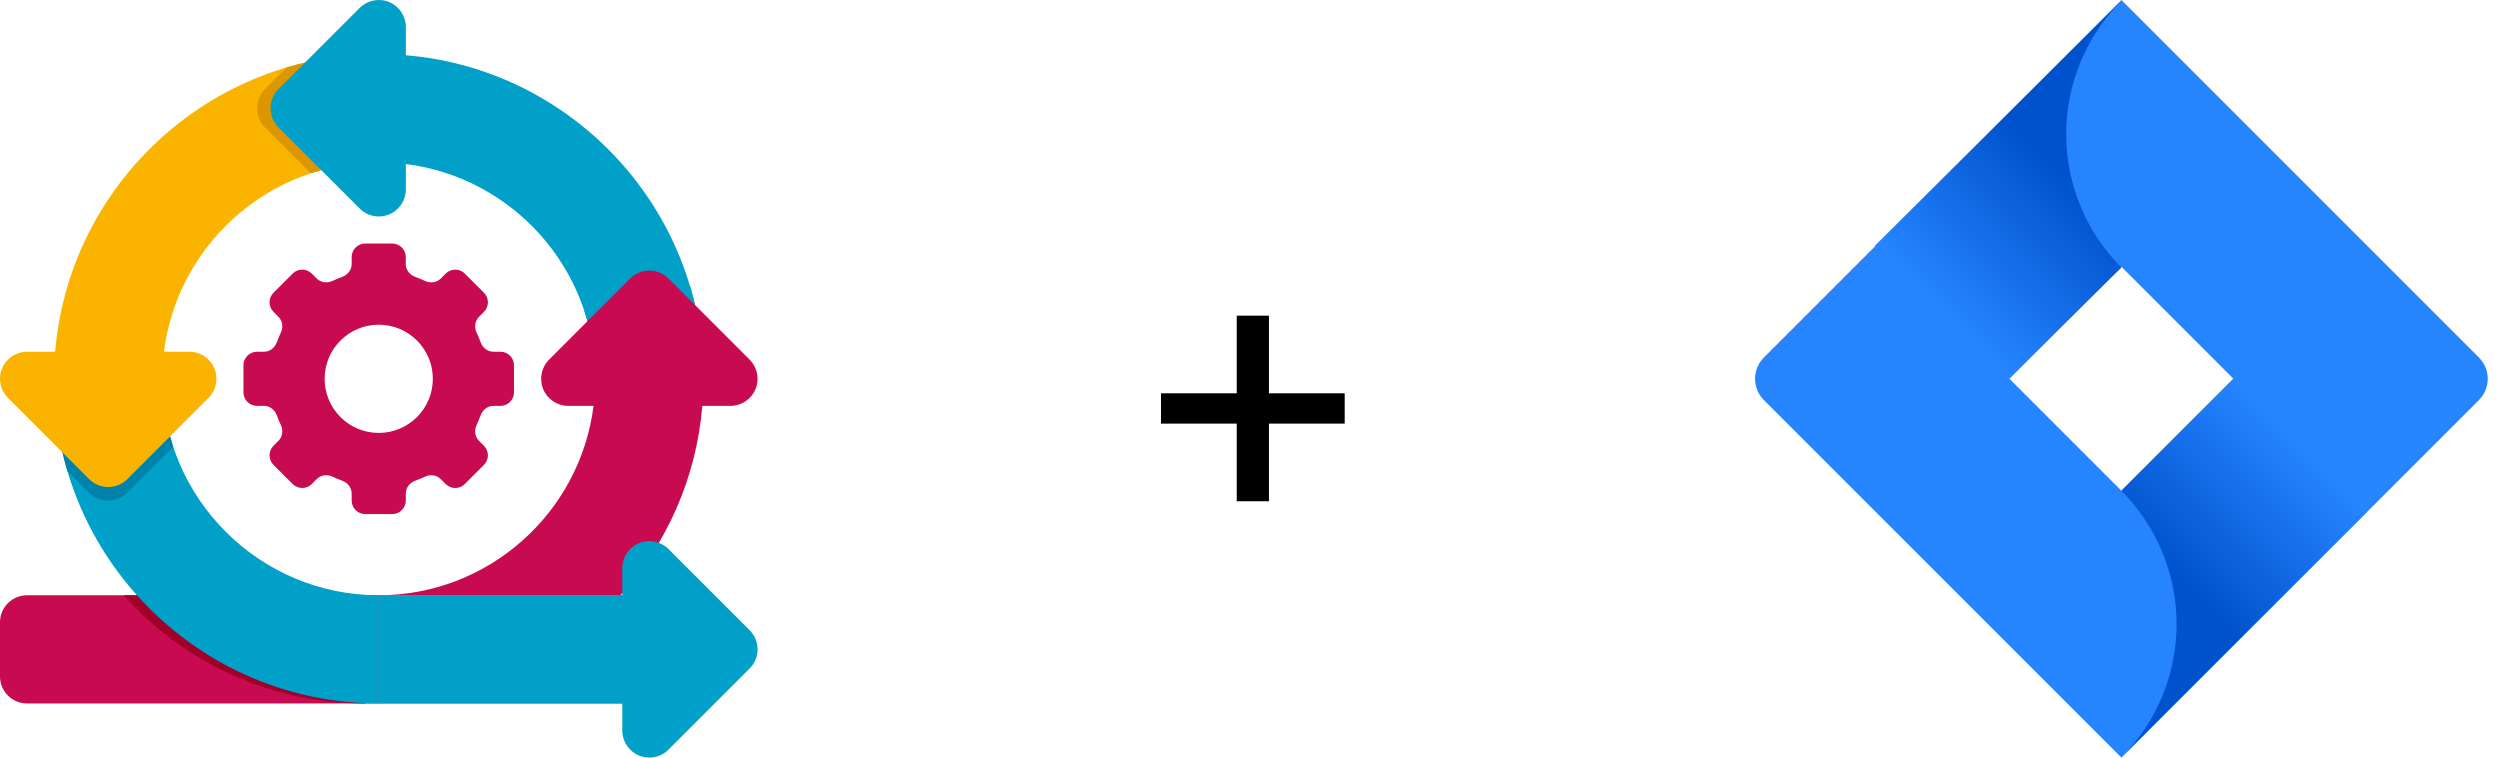 <svg width="198" height="60" viewBox="0 0 198 60" fill="none" xmlns="http://www.w3.org/2000/svg">
<g clip-path="url(#clip0_13741_1659)">
<path d="M29.999 55.715H2.143C0.959 55.715 0 54.756 0 53.572V49.286C0 48.102 0.959 47.144 2.143 47.144H29.999V55.715Z" fill="#C80A50"/>
<path d="M9.781 47.144C14.493 52.401 21.332 55.715 28.93 55.715V47.144H9.781Z" fill="#A00028"/>
<path d="M12.852 30.001H4.281C4.281 15.822 15.817 4.287 29.995 4.287V12.858C20.543 12.858 12.852 20.549 12.852 30.001Z" fill="#FAB400"/>
<path d="M29.995 55.715C15.817 55.715 4.281 44.18 4.281 30.001H12.852C12.852 39.453 20.543 47.144 29.995 47.144V55.715Z" fill="#00A0C8"/>
<path d="M29.992 47.144H49.278V55.715H29.992V47.144Z" fill="#00A0C8"/>
<path d="M20.987 7.058C20.15 7.895 20.15 9.251 20.987 10.088L24.622 13.723C26.315 13.163 28.124 12.858 30.002 12.858V4.287C27.467 4.287 25.018 4.656 22.702 5.342L20.987 7.058Z" fill="#DC9600"/>
<path d="M7.052 39.016C7.889 39.853 9.245 39.853 10.082 39.016L13.717 35.38C13.157 33.688 12.852 31.879 12.852 30.001H4.281C4.281 32.536 4.65 34.985 5.337 37.3L7.052 39.016Z" fill="#0082AA"/>
<path d="M52.947 20.985C52.11 20.148 50.753 20.148 49.916 20.985L46.281 24.62C46.842 26.313 47.146 28.122 47.146 30H55.717C55.717 27.465 55.349 25.016 54.662 22.7L52.947 20.985Z" fill="#0082AA"/>
<path d="M32.144 4.376V2.144C32.144 1.277 31.622 0.496 30.821 0.164C30.019 -0.169 29.1 0.015 28.486 0.629L22.057 7.057C21.221 7.894 21.221 9.251 22.057 10.087L28.486 16.516C28.896 16.926 29.442 17.144 30.001 17.144C30.277 17.144 30.556 17.09 30.821 16.981C31.622 16.649 32.144 15.868 32.144 15.001V12.992C40.588 14.049 47.143 21.274 47.143 30.001H55.715C55.715 16.544 45.323 5.469 32.144 4.376Z" fill="#00A0C8"/>
<path d="M16.98 29.181C16.648 28.379 15.867 27.857 15 27.857H2.143C1.277 27.857 0.496 28.379 0.163 29.181C-0.169 29.981 0.015 30.902 0.628 31.515L7.057 37.944C7.476 38.363 8.023 38.572 8.572 38.572C9.12 38.572 9.668 38.363 10.087 37.944L16.515 31.515C17.128 30.902 17.311 29.981 16.98 29.181Z" fill="#FAB400"/>
<path d="M55.625 32.144H57.857C58.723 32.144 59.504 31.622 59.837 30.82C60.169 30.02 59.986 29.099 59.372 28.486L52.943 22.057C52.106 21.221 50.75 21.221 49.913 22.057L43.485 28.486C42.872 29.099 42.689 30.02 43.02 30.82C43.352 31.622 44.133 32.144 45 32.144H47.009C45.951 40.588 38.727 47.143 30 47.143H49.149C52.781 43.09 55.149 37.881 55.625 32.144Z" fill="#C80A50"/>
<path d="M39.638 27.858H39.087C38.617 27.858 38.224 27.546 38.064 27.103C37.971 26.845 37.867 26.593 37.75 26.348C37.549 25.922 37.607 25.421 37.939 25.089L38.329 24.699C38.748 24.28 38.748 23.602 38.329 23.184L36.814 21.669C36.395 21.25 35.717 21.25 35.299 21.669L34.909 22.059C34.576 22.392 34.075 22.449 33.65 22.247C33.405 22.132 33.152 22.027 32.895 21.933C32.451 21.774 32.138 21.38 32.138 20.909V20.358C32.138 19.767 31.658 19.287 31.067 19.287H28.924C28.332 19.287 27.852 19.767 27.852 20.358V20.909C27.852 21.38 27.54 21.773 27.097 21.932C26.839 22.026 26.587 22.13 26.342 22.246C25.916 22.448 25.415 22.39 25.083 22.058L24.693 21.668C24.274 21.249 23.596 21.249 23.178 21.668L21.663 23.183C21.244 23.602 21.244 24.28 21.663 24.698L22.053 25.088C22.386 25.421 22.443 25.921 22.242 26.347C22.126 26.592 22.021 26.845 21.928 27.102C21.768 27.546 21.374 27.858 20.903 27.858H20.353C19.761 27.858 19.281 28.338 19.281 28.93V31.073C19.281 31.664 19.761 32.144 20.353 32.144H20.903C21.374 32.144 21.767 32.457 21.927 32.899C22.02 33.158 22.124 33.409 22.241 33.655C22.442 34.08 22.384 34.581 22.052 34.914L21.662 35.304C21.243 35.722 21.243 36.401 21.662 36.819L23.177 38.334C23.596 38.752 24.274 38.752 24.692 38.334L25.082 37.944C25.415 37.61 25.915 37.554 26.341 37.755C26.586 37.871 26.839 37.976 27.096 38.069C27.54 38.228 27.852 38.623 27.852 39.093V39.644C27.852 40.235 28.332 40.715 28.924 40.715H31.067C31.658 40.715 32.138 40.235 32.138 39.644V39.093C32.138 38.623 32.451 38.23 32.894 38.07C33.152 37.977 33.404 37.873 33.649 37.756C34.074 37.555 34.576 37.612 34.908 37.945L35.298 38.335C35.717 38.754 36.395 38.754 36.813 38.335L38.328 36.82C38.747 36.401 38.747 35.722 38.328 35.305L37.938 34.915C37.605 34.581 37.548 34.081 37.749 33.656C37.865 33.41 37.97 33.158 38.063 32.9C38.223 32.457 38.617 32.144 39.087 32.144H39.638C40.229 32.144 40.709 31.664 40.709 31.073V28.93C40.709 28.338 40.229 27.858 39.638 27.858ZM29.995 34.287C27.629 34.287 25.71 32.368 25.71 30.001C25.71 27.634 27.629 25.716 29.995 25.716C32.362 25.716 34.281 27.634 34.281 30.001C34.281 32.368 32.362 34.287 29.995 34.287Z" fill="#C80A50"/>
<path d="M59.372 49.914L52.943 43.485C52.329 42.871 51.41 42.689 50.608 43.02C49.807 43.353 49.285 44.134 49.285 45V47.143H30V55.715H49.285V57.857C49.285 58.724 49.807 59.505 50.608 59.837C50.873 59.947 51.152 60 51.428 60C51.986 60 52.533 59.783 52.943 59.372L59.372 52.944C60.208 52.107 60.208 50.751 59.372 49.914Z" fill="#00A0C8"/>
</g>
<path d="M91.95 33.55V31.15H106.5V33.55H91.95ZM97.95 25H100.5V39.7H97.95V25Z" fill="black"/>
<path d="M196.336 28.321L168.015 0L139.693 28.321C139.249 28.767 139 29.371 139 30C139 30.629 139.249 31.233 139.693 31.679L168.015 60L196.336 31.679C196.78 31.233 197.029 30.629 197.029 30C197.029 29.371 196.78 28.767 196.336 28.321ZM168.015 38.867L159.145 29.997L168.015 21.127L176.885 29.997L168.015 38.867Z" fill="#2684FF"/>
<path d="M168.018 21.185C165.228 18.396 163.655 14.616 163.643 10.671C163.631 6.725 165.18 2.935 167.953 0.129L148.484 19.475L159.048 30.038L168.018 21.185Z" fill="url(#paint0_linear_13741_1659)"/>
<path d="M176.901 29.974L168.008 38.867C169.396 40.254 170.496 41.901 171.248 43.713C171.999 45.526 172.385 47.469 172.385 49.431C172.385 51.393 171.999 53.336 171.248 55.148C170.496 56.961 169.396 58.607 168.008 59.994L187.459 40.543L176.901 29.974Z" fill="url(#paint1_linear_13741_1659)"/>
<defs>
<linearGradient id="paint0_linear_13741_1659" x1="166.436" y1="12.157" x2="154.05" y2="24.543" gradientUnits="userSpaceOnUse">
<stop offset="0.18" stop-color="#0052CC"/>
<stop offset="1" stop-color="#2684FF"/>
</linearGradient>
<linearGradient id="paint1_linear_13741_1659" x1="169.701" y1="47.737" x2="182.063" y2="35.376" gradientUnits="userSpaceOnUse">
<stop offset="0.18" stop-color="#0052CC"/>
<stop offset="1" stop-color="#2684FF"/>
</linearGradient>
<clipPath id="clip0_13741_1659">
<rect width="60" height="60" fill="white"/>
</clipPath>
</defs>
</svg>
